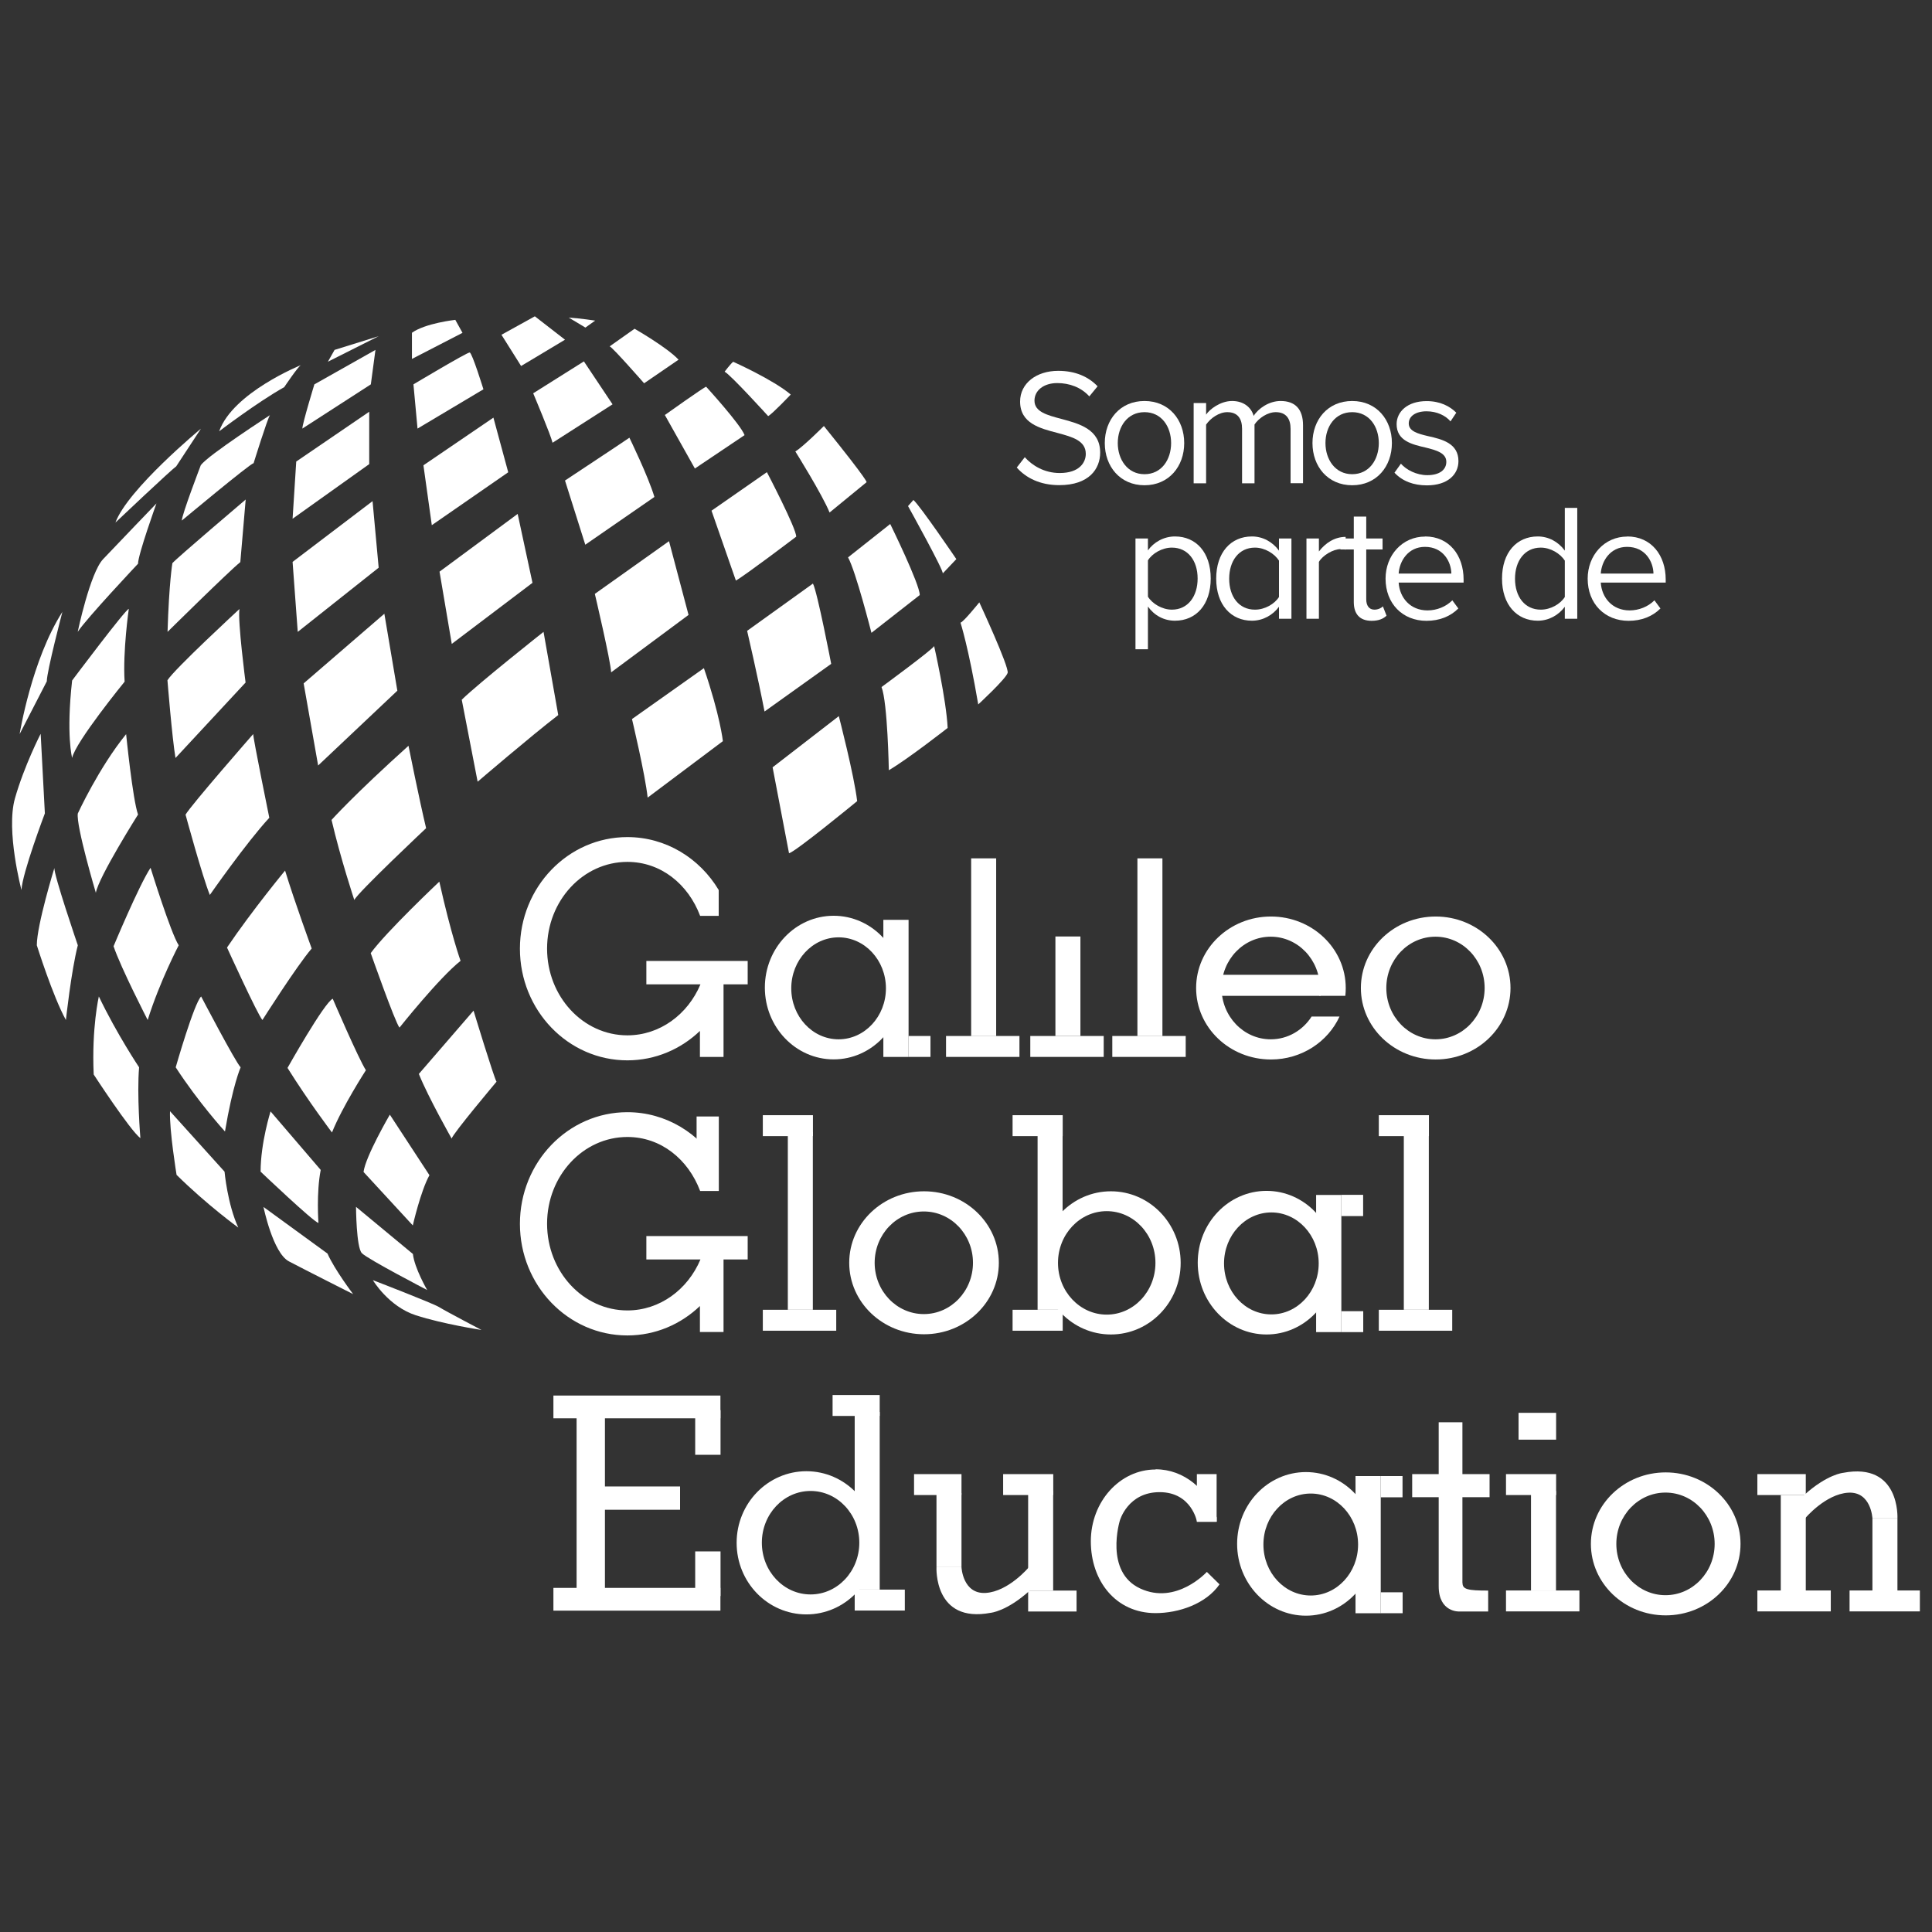 <svg xmlns="http://www.w3.org/2000/svg" id="Capa_1" viewBox="0 0 180 180"><rect x="0" y="0" width="180" height="180" fill="#333333" stroke="none"/><defs><style>      .cls-1 {        fill: #fff;      }    </style></defs><path class="cls-1" d="M69.66,91.71v-2.18h-1.26s0,0,0,0h-2.55s0,0,0,0h-5.63v2.18h5.04c-1.18,2.8-3.78,4.75-6.81,4.75-4.13,0-7.48-3.62-7.48-8.08s3.35-8.08,7.48-8.08c3.13,0,5.67,2.08,6.78,5.03h1.73v-2.41c-1.77-2.96-4.92-4.93-8.51-4.93-5.53,0-10.01,4.66-10.01,10.4s4.48,10.4,10.01,10.4c2.61,0,4.98-1.04,6.76-2.74v2.42h2.2v-6.76h.53s0,0,0,0h1.72Z"></path><polygon class="cls-1" points="64.9 104.02 64.9 108.58 65.31 108.58 65.31 110.95 66.97 110.95 66.97 108.58 66.97 108.36 66.97 104.02 64.9 104.02"></polygon><path class="cls-1" d="M69.66,117.34v-2.18h-1.26s0,0,0,0h-2.55s0,0,0,0h-5.63v2.18h5.04c-1.18,2.8-3.78,4.75-6.81,4.75-4.13,0-7.48-3.62-7.48-8.08s3.35-8.08,7.48-8.08c3.13,0,5.67,2.08,6.78,5.03h1.73v-2.41c-1.77-2.96-4.92-4.93-8.51-4.93-5.53,0-10.01,4.66-10.01,10.4s4.48,10.4,10.01,10.4c2.61,0,4.98-1.04,6.76-2.74v2.42h2.2v-6.76h.53s0,0,0,0h1.72Z"></path><polygon class="cls-1" points="84.65 98.47 82.3 98.47 82.3 94.66 82.87 92.25 82.3 89.93 82.3 85.7 84.65 85.7 84.65 98.47"></polygon><rect class="cls-1" x="84.65" y="96.52" width="2.04" height="1.95"></rect><rect class="cls-1" x="88.14" y="96.52" width="6.84" height="1.95"></rect><path class="cls-1" d="M77.67,85.32c-3.54,0-6.41,3-6.41,6.69s2.87,6.69,6.41,6.69,6.41-3,6.41-6.69-2.87-6.69-6.41-6.69M78.13,96.83c-2.44,0-4.41-2.13-4.41-4.75s1.98-4.75,4.41-4.75,4.41,2.13,4.41,4.75-1.98,4.75-4.41,4.75"></path><polygon class="cls-1" points="124.97 124.11 122.62 124.11 122.62 120.29 123.19 117.88 122.62 115.56 122.62 111.33 124.97 111.33 124.97 124.11"></polygon><rect class="cls-1" x="124.97" y="111.32" width="2.03" height="1.98"></rect><rect class="cls-1" x="124.97" y="122.16" width="2.04" height="1.95"></rect><path class="cls-1" d="M118,110.95c-3.54,0-6.41,3-6.41,6.69s2.87,6.69,6.41,6.69,6.41-3,6.41-6.69-2.87-6.69-6.41-6.69M118.45,122.46c-2.44,0-4.41-2.13-4.41-4.75s1.98-4.75,4.41-4.75,4.41,2.13,4.41,4.75-1.98,4.75-4.41,4.75"></path><polygon class="cls-1" points="128.64 150.3 126.29 150.3 126.29 146.48 126.86 144.07 126.29 141.75 126.29 137.52 128.64 137.52 128.64 150.3"></polygon><rect class="cls-1" x="128.64" y="137.52" width="2.03" height="1.98"></rect><rect class="cls-1" x="128.64" y="148.35" width="2.04" height="1.95"></rect><path class="cls-1" d="M121.67,137.15c-3.54,0-6.41,3-6.41,6.69s2.87,6.69,6.41,6.69,6.41-3,6.41-6.69-2.87-6.69-6.41-6.69M122.12,148.65c-2.44,0-4.41-2.13-4.41-4.75s1.98-4.75,4.41-4.75,4.41,2.13,4.41,4.75-1.98,4.75-4.41,4.75"></path><rect class="cls-1" x="90.48" y="79.97" width="2.33" height="16.56"></rect><rect class="cls-1" x="71.07" y="122.03" width="6.84" height="1.95"></rect><rect class="cls-1" x="71.07" y="103.9" width="4.67" height="1.95"></rect><rect class="cls-1" x="73.4" y="105.47" width="2.33" height="16.56"></rect><rect class="cls-1" x="128.46" y="122.03" width="6.84" height="1.95"></rect><rect class="cls-1" x="128.46" y="103.9" width="4.67" height="1.95"></rect><rect class="cls-1" x="130.79" y="105.47" width="2.33" height="16.56"></rect><rect class="cls-1" x="103.63" y="96.52" width="6.84" height="1.95"></rect><rect class="cls-1" x="105.97" y="79.97" width="2.33" height="16.56"></rect><rect class="cls-1" x="95.99" y="96.52" width="6.84" height="1.95"></rect><rect class="cls-1" x="98.33" y="87.25" width="2.33" height="9.27"></rect><rect class="cls-1" x="95.79" y="148.19" width="4.51" height="1.95"></rect><rect class="cls-1" x="93.46" y="137.34" width="4.67" height="1.95"></rect><rect class="cls-1" x="85.16" y="137.34" width="4.42" height="1.95"></rect><rect class="cls-1" x="95.79" y="138.91" width="2.33" height="9.27"></rect><rect class="cls-1" x="87.25" y="139.1" width="2.33" height="6.91"></rect><rect class="cls-1" x="140.31" y="148.18" width="6.84" height="1.95"></rect><rect class="cls-1" x="140.31" y="137.34" width="4.67" height="1.95"></rect><rect class="cls-1" x="142.64" y="138.91" width="2.33" height="9.27"></rect><rect class="cls-1" x="141.48" y="131.63" width="3.5" height="2.5"></rect><path class="cls-1" d="M133.76,85.39c-3.85,0-6.97,2.98-6.97,6.66s3.12,6.66,6.97,6.66,6.97-2.98,6.97-6.66-3.12-6.66-6.97-6.66M133.74,96.83c-2.53,0-4.58-2.14-4.58-4.78s2.05-4.78,4.58-4.78,4.58,2.14,4.58,4.78-2.05,4.78-4.58,4.78"></path><path class="cls-1" d="M86.09,110.99c-3.85,0-6.97,2.98-6.97,6.66s3.12,6.66,6.97,6.66,6.97-2.98,6.97-6.66-3.12-6.66-6.97-6.66M86.07,122.43c-2.53,0-4.58-2.14-4.58-4.78s2.05-4.78,4.58-4.78,4.58,2.14,4.58,4.78-2.05,4.78-4.58,4.78"></path><path class="cls-1" d="M155.19,137.18c-3.85,0-6.97,2.98-6.97,6.66s3.12,6.66,6.97,6.66,6.97-2.98,6.97-6.66-3.12-6.66-6.97-6.66M155.17,148.62c-2.53,0-4.58-2.14-4.58-4.78s2.05-4.78,4.58-4.78,4.58,2.14,4.58,4.78-2.05,4.78-4.58,4.78"></path><path class="cls-1" d="M118.39,96.83c-2.53,0-4.58-2.14-4.58-4.78s2.05-4.78,4.58-4.78,4.58,2.14,4.58,4.78c0,.25-.02.49-.05.73h2.42c.03-.24.04-.48.04-.73,0-3.68-3.12-6.66-6.97-6.66s-6.97,2.98-6.97,6.66,3.12,6.66,6.97,6.66c2.86,0,5.31-1.65,6.39-4h-2.6c-.82,1.28-2.22,2.12-3.8,2.12"></path><rect class="cls-1" x="113.3" y="90.82" width="9.73" height="1.96"></rect><rect class="cls-1" x="94.34" y="122.03" width="4.67" height="1.95"></rect><rect class="cls-1" x="94.34" y="103.9" width="4.67" height="1.95"></rect><polygon class="cls-1" points="99 105.47 96.67 105.47 96.67 122.03 99 122.03 99 120.53 98.29 117.24 99 114.53 99 105.47"></polygon><path class="cls-1" d="M103.5,110.99c-3.59,0-6.5,2.99-6.5,6.67s2.91,6.67,6.5,6.67,6.5-2.99,6.5-6.67-2.91-6.67-6.5-6.67M103.11,122.48c-2.5,0-4.54-2.16-4.54-4.82s2.03-4.82,4.54-4.82,4.54,2.16,4.54,4.82-2.03,4.82-4.54,4.82"></path><rect class="cls-1" x="79.63" y="148.1" width="4.67" height="1.95"></rect><rect class="cls-1" x="77.57" y="129.97" width="4.39" height="1.95"></rect><polygon class="cls-1" points="79.63 131.55 81.96 131.55 81.96 148.1 79.63 148.1 79.63 146.6 80.34 143.32 79.63 140.61 79.63 131.55"></polygon><path class="cls-1" d="M68.63,143.74c0,3.69,2.91,6.67,6.5,6.67s6.5-2.99,6.5-6.67-2.91-6.67-6.5-6.67-6.5,2.99-6.5,6.67M70.98,143.73c0-2.66,2.03-4.82,4.54-4.82s4.54,2.16,4.54,4.82-2.03,4.82-4.54,4.82-4.54-2.16-4.54-4.82"></path><path class="cls-1" d="M95.86,146.01s-1.89,2.27-4.03,2.4c-2.14.12-2.25-2.4-2.25-2.4h-2.33s-.28,5.27,5.06,4.25c0,0,1.48-.13,3.62-2.06,1.87-1.68-.07-2.2-.07-2.2"></path><rect class="cls-1" x="163.73" y="137.34" width="4.51" height="1.95"></rect><rect class="cls-1" x="163.73" y="148.18" width="6.84" height="1.95"></rect><rect class="cls-1" x="172.32" y="148.18" width="6.55" height="1.95"></rect><rect class="cls-1" x="165.91" y="139.29" width="2.33" height="9.27"></rect><rect class="cls-1" x="174.45" y="141.47" width="2.33" height="6.91"></rect><path class="cls-1" d="M168.17,141.47s1.89-2.27,4.03-2.4c2.14-.12,2.25,2.4,2.25,2.4h2.33s.28-5.27-5.06-4.25c0,0-1.48.13-3.62,2.06-1.87,1.68.07,2.2.07,2.2"></path><rect class="cls-1" x="51.56" y="130.02" width="15.56" height="2.12"></rect><rect class="cls-1" x="64.77" y="131.38" width="2.36" height="4.16"></rect><rect class="cls-1" x="51.56" y="147.94" width="15.56" height="2.12"></rect><rect class="cls-1" x="64.77" y="144.54" width="2.36" height="4.16"></rect><rect class="cls-1" x="53.72" y="131.97" width="2.64" height="16.51"></rect><rect class="cls-1" x="56.25" y="138.49" width="7.11" height="2.17"></rect><rect class="cls-1" x="111.51" y="137.34" width="1.84" height="4.45"></rect><path class="cls-1" d="M107.66,136.91c-3.33,0-6.03,3-6.03,6.69s2.32,6.69,6.03,6.69c2.18,0,4.71-.87,5.96-2.68l-1.18-1.16s-2.83,3.11-6.2,1.55c-3.37-1.55-1.91-6.32-1.91-6.32,0,0,.73-2.66,3.71-2.66s3.48,2.75,3.48,2.75h1.84v-.39c-.82-2.61-3.06-4.49-5.69-4.49"></path><rect class="cls-1" x="131.57" y="137.34" width="7.21" height="2.15"></rect><path class="cls-1" d="M136.25,147.47v-14.96h-2.21v15.28c0,2.45,1.92,2.35,1.92,2.35h2.69v-1.95c-1.9,0-2.39-.11-2.39-.71"></path><path class="cls-1" d="M34.74,119.27s1.46,2.45,4,3.27c2.53.82,6.12,1.37,6.12,1.37,0,0-3.34-1.75-3.93-2.12-.59-.37-6.19-2.52-6.19-2.52"></path><path class="cls-1" d="M33.17,112.45s.02,3.75.54,4.3c.52.55,6.09,3.44,6.09,3.44,0,0-1.19-2.05-1.33-3.36l-5.3-4.39Z"></path><path class="cls-1" d="M36.32,103.85s-2.27,3.89-2.45,5.34l4.59,4.98s.73-3.21,1.55-4.68l-3.69-5.64Z"></path><path class="cls-1" d="M44.12,94.16s1.91,6.28,2.14,6.62c0,0-4.1,4.87-4.18,5.3,0,0-2.18-3.85-3.03-5.96,0-.02-.02-.04-.03-.06"></path><path class="cls-1" d="M24.55,112.45s.87,4.28,2.37,5.07c1.5.79,5.98,3.05,5.98,3.05,0,0-1.73-2.28-2.39-3.78l-5.96-4.34Z"></path><path class="cls-1" d="M25.21,103.54s-.93,2.93-.93,5.62c0,0,4.89,4.66,5.39,4.78,0,0-.21-2.8.21-4.94l-4.68-5.46Z"></path><path class="cls-1" d="M26.79,99.49s3.41-6.07,4.21-6.44c0,0,2.39,5.57,3.09,6.66,0,0-2.18,3.36-3.16,5.8,0,0-2.18-2.87-4.14-6.01"></path><path class="cls-1" d="M40.93,82.14s-4.94,4.66-6.39,6.66c0,0,2.28,6.48,2.68,6.94,0,0,3.69-4.64,5.69-6.22,0,0-.87-2.4-1.98-7.38"></path><path class="cls-1" d="M38.06,69.49s1.02,5.09,1.64,7.67c0,0-6.41,6.03-6.69,6.69,0,0-1.27-3.82-2.12-7.46,0,0,2.09-2.34,7.17-6.91"></path><path class="cls-1" d="M21.15,88.28s2.87,6.3,3.3,6.75c0,0,3.19-5.03,4.59-6.66,0,0-1.62-4.43-2.48-7.26,0,0-3.07,3.71-5.41,7.17"></path><path class="cls-1" d="M22.42,99.44s-.73,1.62-1.46,5.98c0,0-2.45-2.68-4.59-5.98,0,0,1.71-5.98,2.37-6.6,0,0,3.21,6.14,3.68,6.6"></path><path class="cls-1" d="M15.85,103.54l5.07,5.62s.27,3.02,1.28,5.21c0,0-2.89-2.09-5.75-4.91,0,0-.68-4.16-.61-5.93"></path><path class="cls-1" d="M9.21,92.83s-.68,2.93-.48,7.28c0,0,3.39,5.21,4.35,5.93,0,0-.34-4.05-.12-6.6,0,0-2.07-3.09-3.75-6.6"></path><path class="cls-1" d="M14.03,80.86s1.87,6.05,2.62,7.21c0,0-1.77,3.37-2.89,6.96,0,0-2.5-4.85-3.18-6.87,0,0,2.36-5.66,3.44-7.3"></path><path class="cls-1" d="M17.29,75.91s1.57,5.78,2.26,7.47c0,0,3.4-4.88,5.54-7.19,0,0-1.5-7.35-1.5-7.8,0,0-5.83,6.66-6.31,7.52"></path><path class="cls-1" d="M5.07,80.86s-1.64,5.32-1.64,7.21c0,0,1.5,4.78,2.71,6.96,0,0,.5-4.6,1.11-6.96,0,0-2.28-6.67-2.18-7.21"></path><path class="cls-1" d="M11.75,68.39s.61,6.09,1.11,7.5c0,0-3.68,5.83-3.93,7.29,0,0-1.86-6.26-1.68-7.39,0,0,1.96-4.27,4.5-7.39"></path><path class="cls-1" d="M15.6,63.37s.43,5.35.75,7.25l6.53-7.03s-.75-5.75-.57-6.85c0,0-6.07,5.6-6.71,6.64"></path><path class="cls-1" d="M3.79,68.39l.39,7.39s-2.11,5.57-2.18,7.14c0,0-1.46-5.5-.61-8.53.86-3.03,2.39-6.01,2.39-6.01"></path><path class="cls-1" d="M5.82,56.98s-1.46,5.57-1.46,6.5l-2.53,4.91s1.11-6.91,4-11.41"></path><path class="cls-1" d="M12,56.73s-.57,3.96-.39,6.78c0,0-4.57,5.6-4.89,7.1,0,0-.57-2.11,0-7.21,0,0,5-6.67,5.28-6.67"></path><path class="cls-1" d="M14.57,46.92s-1.71,4.75-1.71,5.6c0,0-4.84,5.14-5.62,6.35,0,0,1.15-5.5,2.37-6.78,1.21-1.28,4.96-5.18,4.96-5.18"></path><path class="cls-1" d="M10.75,48.69s5.28-5,5.66-5.23l2.31-3.52s-6.83,5.64-7.97,8.76"></path><path class="cls-1" d="M18.72,43.31s-1.78,4.64-1.78,5.19c0,0,6.33-5.28,6.69-5.35,0,0,1.29-4.16,1.52-4.47,0,0-5.78,3.74-6.42,4.64"></path><path class="cls-1" d="M16.06,52.47s-.31,1.81-.45,6.4c0,0,5.76-5.69,6.78-6.5l.5-5.83s-6.42,5.45-6.83,5.93"></path><polygon class="cls-1" points="28.29 63.67 29.64 71.32 37.02 64.35 35.81 57.18 28.29 63.67"></polygon><polygon class="cls-1" points="27.26 52.35 27.74 58.87 35.28 52.89 34.71 46.69 27.26 52.35"></polygon><polygon class="cls-1" points="27.6 43 27.26 48.33 34.4 43.24 34.4 38.36 27.6 43"></polygon><path class="cls-1" d="M29.29,35.81s-1.12,3.66-1.12,4.12l6.38-4.12.43-3.21-5.69,3.21Z"></path><path class="cls-1" d="M20.41,40.19s3.52-2.69,6.07-4.12c0,0,1.26-1.88,1.55-2.05,0,0-6.33,2.55-7.61,6.16"></path><polygon class="cls-1" points="31.17 32.6 30.55 33.7 35.28 31.32 31.17 32.6"></polygon><path class="cls-1" d="M38.38,31.01v2.43l4.71-2.43-.67-1.21s-2.81.31-4.05,1.21"></path><path class="cls-1" d="M38.9,39.93l6.14-3.66s-1.05-3.4-1.28-3.43c-.24-.02-5.24,2.97-5.24,2.97l.38,4.12Z"></path><polygon class="cls-1" points="39.45 43.35 40.23 48.93 47.35 44 45.97 38.91 39.45 43.35"></polygon><polygon class="cls-1" points="40.95 53.26 42.09 59.99 49.61 54.3 48.23 47.88 40.95 53.26"></polygon><path class="cls-1" d="M44.5,72.83s4.96-4.25,7.51-6.21l-1.37-7.75s-6.01,4.75-7.62,6.32l1.48,7.64Z"></path><path class="cls-1" d="M71.98,71.49l6.17-4.77s1.43,5.51,1.71,7.92c0,0-5.84,4.8-6.35,4.85l-1.53-8.01Z"></path><path class="cls-1" d="M87.03,60.19s1.14,5.02,1.26,7.63c0,0-3.7,2.9-5.48,3.94,0,0-.11-6.29-.68-7.75,0,0,4.85-3.56,4.9-3.82"></path><path class="cls-1" d="M89.49,58.02s.74,2.28,1.65,7.61c0,0,2.58-2.38,2.74-2.94.15-.56-2.64-6.57-2.64-6.57,0,0-1.5,1.86-1.75,1.89"></path><path class="cls-1" d="M58.88,66.99s1.23,5.16,1.46,7.32l7.01-5.26s-.25-2.36-1.77-6.8l-6.71,4.75Z"></path><path class="cls-1" d="M56.94,62.64l7.21-5.35-1.82-6.87-6.91,4.91s1.48,6.28,1.52,7.32"></path><path class="cls-1" d="M69.61,58.78s1.02,4.39,1.62,7.51l6.21-4.44s-1.29-6.71-1.7-7.48l-6.14,4.41Z"></path><path class="cls-1" d="M82.94,48.82s2.77,5.64,2.75,6.62l-4.5,3.52s-1.46-5.75-2.18-7.03l3.93-3.11Z"></path><path class="cls-1" d="M87.83,53.43l1.27-1.34s-3.37-4.96-4-5.51l-.5.57s3.41,6.14,3.23,6.28"></path><path class="cls-1" d="M66.29,47.58l5.16-3.59s2.75,5.25,2.73,6.01c0,0-4.73,3.59-5.62,4.09l-2.27-6.51Z"></path><path class="cls-1" d="M76.76,39.69s-1.96,1.96-2.66,2.37c0,0,2.52,4.03,3.19,5.69l3.44-2.82s.39.16-3.98-5.25"></path><path class="cls-1" d="M68.32,33.71s3.75,1.68,5.35,3.05c0,0-1.7,1.79-2.1,2.01,0,0-3.52-3.88-4.06-4.14,0,0,.61-.8.8-.92"></path><path class="cls-1" d="M52.64,44.77s5.94-3.93,6-3.99c0,0,1.77,3.63,2.33,5.52l-6.44,4.45-1.89-5.98Z"></path><path class="cls-1" d="M49.68,36.65s1.64,3.89,1.8,4.6l5.59-3.58-2.67-4-4.72,2.97Z"></path><polygon class="cls-1" points="46.72 31.19 48.55 34.1 52.64 31.65 49.83 29.47 46.72 31.19"></polygon><path class="cls-1" d="M52.99,29.59l1.55.93.91-.65s-1.37-.21-2.46-.28"></path><path class="cls-1" d="M56.8,32.27l2.32-1.64s3,1.71,4.1,2.88l-3.21,2.2s-2.96-3.38-3.21-3.44"></path><path class="cls-1" d="M61.95,38.66s3.69-2.63,3.84-2.63c0,0,3.2,3.5,3.58,4.51l-4.63,3.11-2.8-4.99Z"></path><path class="cls-1" d="M95.48,42.6c.68.76,1.8,1.47,3.25,1.47,1.84,0,2.43-.99,2.43-1.78,0-1.24-1.25-1.58-2.62-1.95-1.66-.43-3.5-.9-3.5-2.93,0-1.7,1.52-2.86,3.55-2.86,1.58,0,2.8.53,3.67,1.44l-.77.94c-.77-.85-1.86-1.24-2.99-1.24-1.24,0-2.12.67-2.12,1.64,0,1.04,1.19,1.35,2.51,1.7,1.69.45,3.61.98,3.61,3.14,0,1.5-1.02,3.03-3.81,3.03-1.8,0-3.11-.68-3.96-1.64l.76-.98Z"></path><path class="cls-1" d="M102.93,41.28c0-2.17,1.42-3.92,3.7-3.92s3.7,1.75,3.7,3.92-1.42,3.93-3.7,3.93-3.7-1.76-3.7-3.93M109.11,41.28c0-1.52-.88-2.88-2.48-2.88s-2.49,1.36-2.49,2.88.9,2.9,2.49,2.9,2.48-1.36,2.48-2.9"></path><path class="cls-1" d="M120.24,39.95c0-.94-.42-1.55-1.38-1.55-.77,0-1.59.56-1.98,1.15v5.48h-1.16v-5.08c0-.94-.4-1.55-1.38-1.55-.76,0-1.56.56-1.97,1.16v5.47h-1.16v-7.48h1.16v1.08c.31-.48,1.32-1.27,2.42-1.27s1.8.62,2.01,1.39c.42-.68,1.42-1.39,2.51-1.39,1.36,0,2.09.76,2.09,2.26v5.4h-1.16v-5.08Z"></path><path class="cls-1" d="M122.28,41.28c0-2.17,1.42-3.92,3.7-3.92s3.7,1.75,3.7,3.92-1.42,3.93-3.7,3.93-3.7-1.76-3.7-3.93M128.46,41.28c0-1.52-.88-2.88-2.48-2.88s-2.49,1.36-2.49,2.88.9,2.9,2.49,2.9,2.48-1.36,2.48-2.9"></path><path class="cls-1" d="M130.52,43.2c.5.57,1.44,1.07,2.46,1.07,1.15,0,1.77-.51,1.77-1.24,0-.82-.91-1.08-1.92-1.33-1.27-.29-2.71-.63-2.71-2.18,0-1.16,1.01-2.15,2.79-2.15,1.27,0,2.17.48,2.77,1.08l-.54.81c-.45-.54-1.27-.94-2.23-.94-1.02,0-1.66.46-1.66,1.13,0,.73.85.96,1.83,1.19,1.3.29,2.8.67,2.8,2.32,0,1.25-1.01,2.26-2.94,2.26-1.22,0-2.26-.37-3.02-1.18l.6-.84Z"></path><path class="cls-1" d="M105.79,60.5v-10.33h1.16v1.11c.54-.76,1.47-1.3,2.52-1.3,1.97,0,3.33,1.49,3.33,3.92s-1.36,3.93-3.33,3.93c-1.02,0-1.92-.48-2.52-1.32v3.98h-1.16ZM109.18,51.02c-.91,0-1.83.54-2.23,1.19v3.38c.4.65,1.32,1.21,2.23,1.21,1.5,0,2.4-1.24,2.4-2.9s-.9-2.88-2.4-2.88"></path><path class="cls-1" d="M119.16,56.53c-.56.76-1.47,1.3-2.52,1.3-1.95,0-3.33-1.49-3.33-3.92s1.36-3.93,3.33-3.93c1.01,0,1.92.5,2.52,1.32v-1.13h1.16v7.48h-1.16v-1.11ZM119.16,52.23c-.42-.65-1.32-1.21-2.24-1.21-1.5,0-2.4,1.24-2.4,2.9s.9,2.88,2.4,2.88c.93,0,1.83-.53,2.24-1.18v-3.39Z"></path><path class="cls-1" d="M121.72,50.17h1.16v1.21c.6-.79,1.47-1.36,2.49-1.36v1.19c-.14-.03-.28-.05-.46-.05-.71,0-1.69.59-2.03,1.19v5.3h-1.16v-7.48Z"></path><path class="cls-1" d="M126.13,56.08v-4.89h-1.24v-1.02h1.24v-2.04h1.16v2.04h1.52v1.02h-1.52v4.65c0,.56.25.96.76.96.33,0,.64-.14.79-.31l.34.87c-.29.28-.71.48-1.39.48-1.1,0-1.66-.63-1.66-1.75"></path><path class="cls-1" d="M132.77,49.98c2.26,0,3.59,1.77,3.59,4.01v.29h-6.05c.09,1.41,1.08,2.59,2.69,2.59.85,0,1.72-.34,2.31-.94l.56.76c-.74.74-1.75,1.15-2.97,1.15-2.21,0-3.81-1.59-3.81-3.93,0-2.17,1.55-3.92,3.69-3.92M130.31,53.44h4.91c-.02-1.11-.76-2.49-2.46-2.49-1.59,0-2.38,1.35-2.45,2.49"></path><path class="cls-1" d="M145.79,56.53c-.56.76-1.47,1.3-2.52,1.3-1.95,0-3.33-1.49-3.33-3.92s1.36-3.93,3.33-3.93c1.01,0,1.92.5,2.52,1.32v-3.98h1.16v10.33h-1.16v-1.11ZM145.79,52.23c-.42-.65-1.32-1.21-2.24-1.21-1.5,0-2.4,1.24-2.4,2.9s.9,2.88,2.4,2.88c.93,0,1.83-.53,2.24-1.18v-3.39Z"></path><path class="cls-1" d="M151.6,49.98c2.26,0,3.59,1.77,3.59,4.01v.29h-6.05c.09,1.41,1.08,2.59,2.69,2.59.85,0,1.72-.34,2.31-.94l.56.76c-.74.74-1.75,1.15-2.97,1.15-2.21,0-3.81-1.59-3.81-3.93,0-2.17,1.55-3.92,3.69-3.92M149.14,53.44h4.91c-.02-1.11-.76-2.49-2.46-2.49-1.59,0-2.38,1.35-2.45,2.49"></path></svg>
